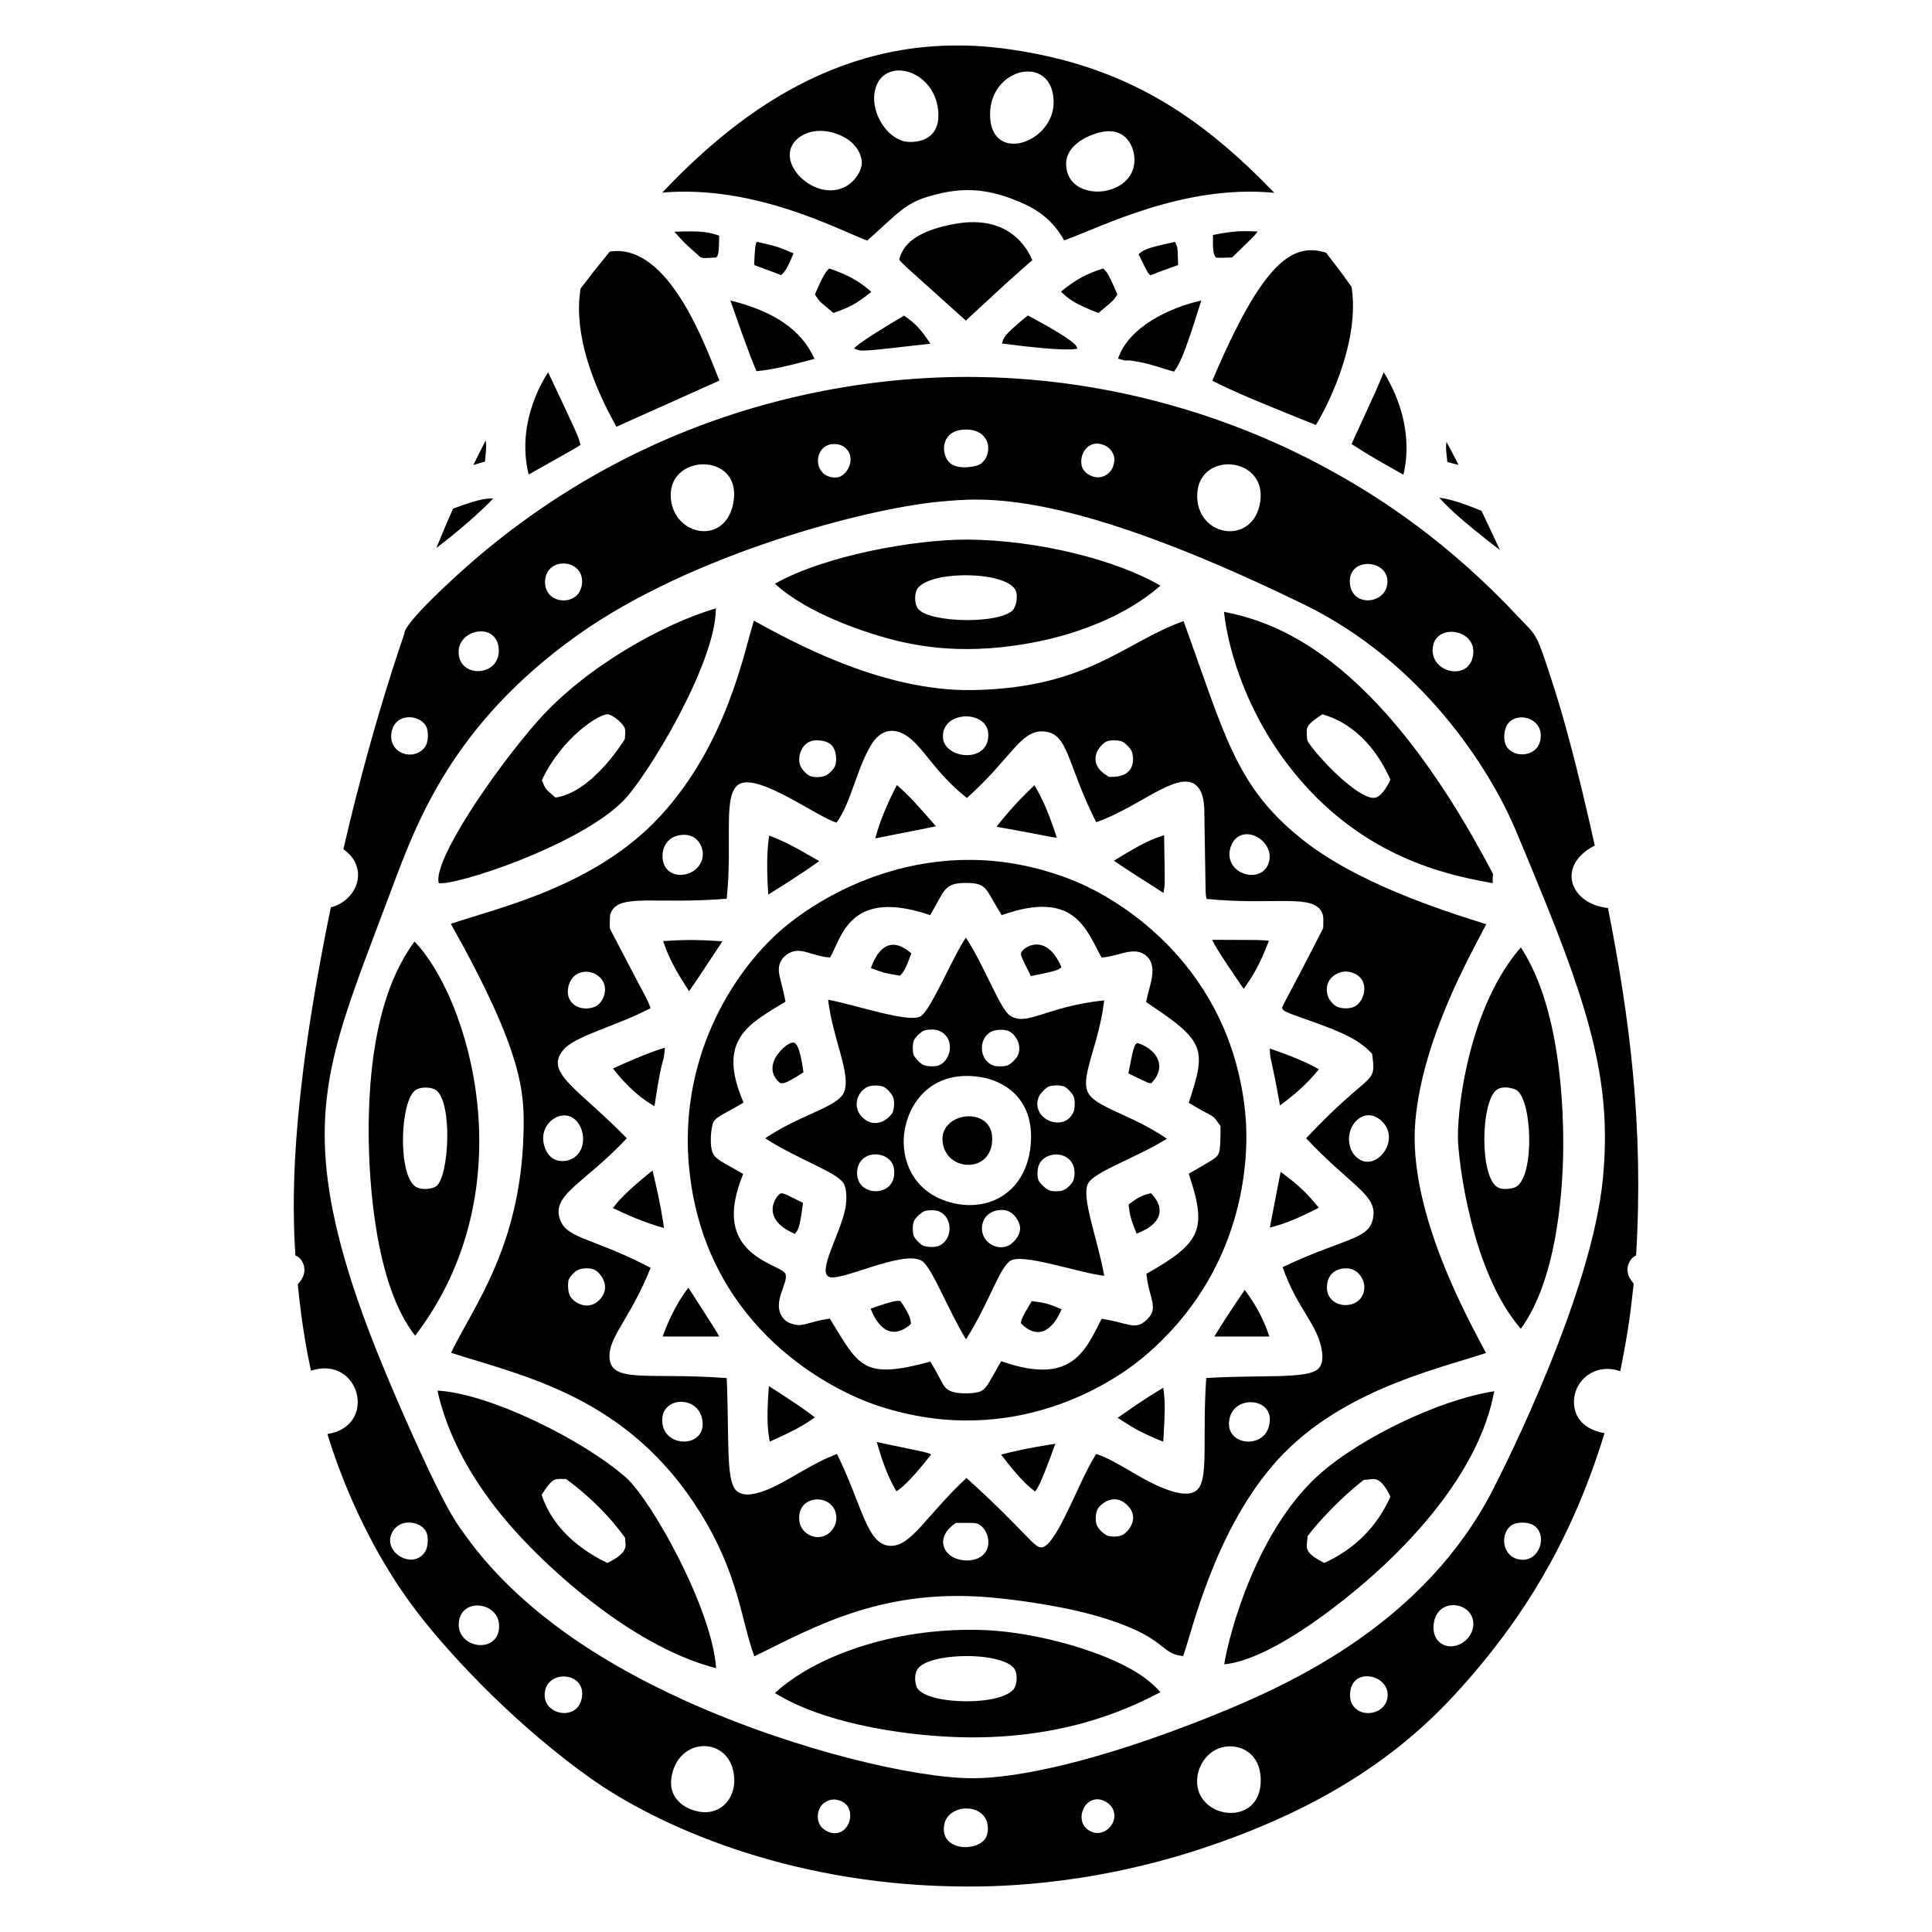 <svg viewBox="0 0 304.8 304.8" height="304.8mm" width="304.8mm" xmlns:xlink="http://www.w3.org/1999/xlink" xmlns="http://www.w3.org/2000/svg" version="1.1">
<defs></defs>
<path stroke-linejoin="miter" stroke-linecap="butt" stroke-width="0.353" stroke-opacity="1" stroke="none" fill-opacity="1" fill="#000000" d="M 158.07 54.192 C 158.377 53.305 158.07 53.1 162.163 49.758 C 170.589 54.294 169.77 54.669 169.975 55.011 C 169.531 55.045 168.474 55.556 158.07 54.192 Z M 68.839 86.46 C 70.305 82.878 70.715 81.957 71.465 80.252 C 76.309 78.41 77.332 78.649 77.81 78.649 C 74.569 82.06 69.828 85.709 68.839 86.46 Z M 83.404 74.863 C 81.255 66.165 86.337 59.001 86.474 58.729 C 91.454 69.303 91.147 68.62 91.59 70.189 C 90.499 70.872 91.317 70.428 83.404 74.863 Z M 113.079 60.229 L 97.252 67.324 C 90.192 54.738 91.283 47.609 91.59 45.528 C 93.432 43.106 93.705 42.765 96.195 39.695 C 105.575 38.229 111.374 54.84 113.489 60.025 L 113.079 60.229 Z M 74.672 73.362 C 75.32 72.066 76.207 70.292 76.616 69.473 C 76.65 69.951 76.82 69.917 76.514 72.816 C 76.377 72.85 76.138 72.918 74.672 73.362 Z M 134.773 55.011 C 134.841 54.942 134.193 54.806 142.619 49.792 C 143.608 50.474 144.972 51.361 146.78 54.226 C 135.626 55.488 136.035 55.488 134.773 55.011 Z M 131.499 49.382 C 128.975 47.268 129.35 47.643 128.565 46.449 C 130.134 42.799 130.339 42.902 130.816 42.356 C 134.875 43.686 136.479 45.221 137.468 46.04 C 134.841 48.155 133.955 48.462 131.499 49.382 Z M 158.65 44.778 C 158.548 44.88 158.582 44.846 152.374 50.576 C 144.085 43.106 143.71 42.799 143.642 42.731 C 141.698 40.957 142.107 41.23 141.868 40.957 C 142.584 37.853 145.825 36.25 150.396 35.363 C 159.673 33.59 162.3 39.866 162.88 41.026 C 161.754 42.015 160.833 42.799 158.65 44.778 Z M 173.283 49.382 C 169.395 47.848 168.679 47.234 167.382 46.006 C 169.838 43.993 171.51 43.174 174.034 42.356 C 174.477 42.833 174.614 42.56 176.285 46.449 C 175.603 47.472 175.876 47.234 173.283 49.382 Z M 201.049 30.417 C 186.757 29.053 173.863 35.773 167.894 37.922 C 165.609 33.897 162.539 32.464 159.571 31.338 C 154.352 29.394 150.566 29.803 146.507 30.997 C 142.755 32.089 141.527 33.76 136.82 37.956 C 132.386 36.318 119.185 29.121 104.484 30.383 C 117.514 16.603 134.978 4.289 159.196 7.768 C 178.059 10.429 189.724 18.718 201.049 30.417 Z M 168.201 26.051 C 168.44 32.157 179.048 31.304 178.98 25.164 C 178.946 23.254 177.854 20.73 174.989 20.696 C 173.147 20.662 168.03 22.333 168.201 26.051 Z M 156.194 18.035 C 156.194 26.119 166.53 22.504 166.222 15.818 C 165.881 8.451 156.194 10.668 156.194 18.035 Z M 148.042 18.001 C 147.837 10.736 138.764 8.519 137.946 14.795 C 137.57 17.66 139.549 21.378 142.516 22.265 C 143.403 22.538 148.179 22.845 148.042 18.001 Z M 135.967 25.744 C 136.001 24.857 135.421 22.095 131.43 20.935 C 128.327 20.048 125.666 21.31 124.847 23.186 C 123.756 25.676 126.28 28.917 129.418 29.803 C 133.511 30.929 135.899 27.586 135.967 25.744 Z M 185.222 58.626 C 183.482 58.183 181.572 57.398 179.082 56.989 C 177.036 56.648 178.298 57.16 176.387 56.58 C 178.059 51.565 184.471 48.564 189.52 47.404 C 186.655 56.648 186.041 57.432 185.222 58.626 Z M 228.337 72.884 C 228.03 70.121 228.132 70.565 228.2 69.712 C 228.985 71.179 228.132 69.541 230.111 73.328 C 229.974 73.328 228.576 72.952 228.337 72.884 Z M 213.226 70.053 C 217.012 61.798 217.046 61.696 217.08 61.628 C 217.114 61.56 217.114 61.526 218.309 58.729 C 223.22 66.778 221.788 73.259 221.412 74.897 C 215.375 71.486 215.989 71.793 213.226 70.053 Z M 227.075 78.512 C 228.064 78.683 229.667 78.887 233.726 80.593 C 235.909 85.164 234.988 83.254 236.625 86.767 C 230.008 81.719 227.825 79.399 227.075 78.512 Z M 119.356 58.558 C 119.014 57.773 118.332 56.341 115.228 47.404 C 122.255 49.144 126.519 52.145 128.497 56.614 C 122.494 58.251 120.686 58.422 119.356 58.558 Z M 123.244 43.413 C 121.709 42.799 123.449 43.481 118.98 41.81 C 119.117 37.887 119.356 38.331 119.424 38.16 C 122.153 38.74 122.903 38.979 125.188 39.968 C 124.029 42.799 123.756 42.833 123.244 43.413 Z M 181.504 43.447 C 181.095 42.97 181.333 43.652 179.628 40.105 C 180.412 39.491 180.378 39.218 185.392 38.16 C 185.802 39.184 185.768 38.604 185.87 41.81 C 181.538 43.379 183.005 42.833 181.504 43.447 Z M 110.555 40.616 C 107.895 38.263 108.031 38.399 106.394 36.557 C 110.93 36.387 111.749 36.625 113.455 37.171 C 113.455 40.582 113.182 40.275 113.011 40.616 C 110.419 40.787 111.135 40.684 110.555 40.616 Z M 191.259 60.059 C 199.275 41.162 203.948 38.229 209.201 39.866 C 209.986 40.889 211.554 42.867 213.226 45.255 C 214.522 53.442 209.951 63.197 207.598 67.051 C 198.525 63.402 194.636 61.798 191.259 60.059 Z M 194.397 40.616 C 191.6 40.719 192.146 40.65 191.805 40.616 C 191.6 40.139 191.293 40.377 191.362 37.069 C 194.773 36.387 196.069 36.421 198.422 36.523 C 197.672 37.444 198.456 36.659 194.397 40.616 Z M 253.68 143.253 C 257.125 160.751 259.343 177.806 258.115 198.067 C 257.944 198.17 257.569 198.272 257.194 198.886 C 257.023 199.159 256.034 200.592 257.739 202.502 C 257.228 207.141 256.955 209.562 255.625 216.316 C 251.907 215.054 249.076 217.374 248.462 219.932 C 248.052 221.637 248.189 225.185 253.135 226.106 C 247.472 244.627 239.252 255.85 233.317 263.013 C 226.154 271.574 215.17 283.001 190.543 291.324 C 171.203 297.873 155.444 297.702 150.395 297.6 C 124.063 297.123 103.631 288.015 93.023 280.443 C 82.278 272.802 72.011 262.365 65.905 254.451 C 56.491 242.206 52.466 228.8 51.647 226.242 C 59.697 224.98 56.764 213.724 49.055 216.248 C 48.578 213.963 47.656 209.562 46.974 202.604 C 48.816 200.694 47.725 199.057 47.52 198.784 C 47.145 198.272 46.633 198.067 46.599 198.067 C 46.122 190.222 45.61 175.112 52.193 143.151 C 56.457 142.025 58.299 136.874 54.172 133.975 C 54.854 131.076 58.197 116.306 63.791 99.967 C 63.825 99.865 63.177 98.808 72.932 90.007 C 77.059 86.289 81.255 83.049 85.382 80.218 C 109.327 63.811 134.091 59.718 150.907 59.479 C 182.698 59.001 205.381 71.656 211.145 74.897 C 218.172 78.853 228.576 85.607 239.593 97.375 C 242.561 100.547 242.254 99.422 245.153 108.427 C 246.552 112.793 248.666 120.195 251.6 133.395 C 245.46 136.533 247.643 142.605 253.68 143.253 Z M 226.154 256.668 C 226.12 258.135 226.836 258.851 227.075 259.056 C 228.917 260.693 231.987 259.158 232.396 256.736 C 233.044 252.643 226.324 251.552 226.154 256.668 Z M 85.996 91.576 C 85.791 94.578 89.066 95.499 90.84 94.066 C 91.147 93.828 91.624 93.282 91.795 92.293 C 92.409 88.165 86.269 87.654 85.996 91.576 Z M 226.017 102.73 C 226.154 106.346 232.055 107.403 232.43 103.106 C 232.805 99.012 225.881 98.228 226.017 102.73 Z M 72.352 102.833 C 72.318 107.028 78.731 106.823 78.696 102.628 C 78.628 98.057 72.386 99.115 72.352 102.833 Z M 237.785 114.328 C 237.376 114.942 237.035 116.613 237.649 117.704 C 238.809 119.751 242.868 119.478 243.072 116.306 C 243.311 113.202 239.218 112.145 237.785 114.328 Z M 66.622 118.319 C 66.69 118.25 66.86 118.114 67.031 117.875 C 67.679 116.954 67.611 115.215 67.201 114.532 C 66.144 112.69 62.392 112.383 61.778 115.487 C 61.198 118.591 64.643 120.024 66.622 118.319 Z M 198.9 280.784 C 198.832 276.486 195.591 275.122 193.101 275.599 C 190.918 276.009 189.315 277.919 188.94 280.068 C 187.78 286.924 199.002 288.732 198.9 280.784 Z M 115.842 281.023 C 115.91 273.996 107.281 273.587 105.984 280.102 C 105.132 284.4 109.191 285.9 111.203 285.9 C 114 285.935 115.808 283.615 115.842 281.023 Z M 173.283 289.175 C 175.023 289.073 176.387 287.094 175.569 285.389 C 175.125 284.468 173.897 283.717 172.772 283.888 C 171.032 284.161 170.077 286.446 170.964 287.947 C 171.51 288.834 172.567 289.243 173.283 289.175 Z M 155.853 288.459 C 155.853 284.331 149.577 284.4 148.963 287.879 C 148.213 292.074 154.25 292.245 155.546 289.891 C 155.58 289.755 155.853 289.38 155.853 288.459 Z M 105.814 78.137 C 105.882 84.379 114.171 86.289 115.638 79.604 C 117.445 71.417 105.746 71.383 105.814 78.137 Z M 173.181 75.306 L 173.658 75.272 L 174.102 75.135 C 175.705 74.487 175.91 72.782 175.773 72.1 L 175.637 71.656 L 175.398 71.213 C 174.579 69.985 173.113 69.917 172.635 70.019 C 170.827 70.394 170.179 72.645 170.827 73.942 C 171.476 75.101 172.806 75.306 173.181 75.306 Z M 188.872 78.376 C 189.008 84.857 197.876 86.085 198.832 79.058 C 199.821 71.827 188.735 71.076 188.872 78.376 Z M 212.953 91.781 C 213.055 95.738 218.206 95.431 218.82 92.395 C 219.639 88.302 212.851 87.62 212.953 91.781 Z M 130.885 283.99 L 130.475 284.161 L 130.066 284.4 C 128.838 285.286 128.736 287.128 129.52 288.152 C 129.964 288.732 131.226 289.55 132.488 289.073 C 134.125 288.459 134.671 286.003 133.545 284.741 C 133.068 284.195 131.976 283.683 130.885 283.99 Z M 238.945 130.564 C 234.92 121.252 224.448 104.47 205.654 95.328 C 167.894 76.943 155.034 78.546 148.451 79.126 C 136.82 80.15 109.02 87.449 91.113 100.206 C 71.295 114.328 65.701 129.814 61.744 140.388 C 61.437 141.206 57.719 151.03 57.617 151.337 C 51.511 167.846 48.578 178.215 54.308 198.375 C 56.627 206.561 59.936 214.577 62.87 221.364 C 70.237 238.249 71.875 240.057 73.375 242.172 C 81.05 252.882 93.057 261.512 108.236 268.368 C 125.871 276.316 144.699 280.545 153.465 280.545 C 160.56 280.545 173.352 277.885 191.191 270.721 C 204.119 265.537 224.823 255.918 235.568 234.94 C 237.785 230.608 251.225 203.764 252.896 185.754 C 254.226 171.496 251.293 160.308 242.356 138.785 C 241.844 137.454 238.979 130.632 238.945 130.564 Z M 72.386 255.986 C 72.045 260.045 78.389 261 78.731 256.873 C 79.072 252.712 72.727 251.859 72.386 255.986 Z M 154.455 73.328 C 156.706 72.134 156.603 67.699 152.306 67.768 C 148.349 67.802 148.349 71.724 149.884 73.055 C 151.248 74.214 154.011 73.566 154.455 73.328 Z M 65.496 210.722 C 59.015 202.536 58.196 185.583 58.162 178.898 C 58.094 160.171 62.767 152.121 65.394 148.54 C 73.887 157.272 83.301 187.459 65.496 210.722 Z M 68.771 187.186 C 70.885 185.72 71.431 173.815 68.771 171.973 C 68.02 171.462 66.349 171.428 65.564 171.973 C 63.108 173.645 62.733 185.242 65.53 187.186 C 66.519 187.869 68.259 187.528 68.771 187.186 Z M 193.135 262.569 C 193.92 257.657 198.354 241.012 208.553 232.246 C 214.727 226.924 226.768 220.887 235.739 219.488 C 235.159 222.354 233.249 232.553 219.229 246.094 C 213.533 251.62 200.912 261.853 193.135 262.569 Z M 208.928 246.572 C 213.772 244.355 217.183 240.91 219.366 236.134 C 219.195 235.827 218.376 233.917 217.285 233.474 C 216.808 233.269 216.739 233.337 215.17 233.474 C 211.657 236.134 207.768 240.33 206.302 242.342 C 206.131 243.945 206.097 244.048 206.268 244.491 C 206.609 245.378 208.075 246.128 208.928 246.572 Z M 122.255 92.088 C 130.373 87.517 144.631 85.13 152.306 85.13 C 163.698 85.13 176.285 88.404 183.073 92.395 C 175.091 99.388 163.732 101.23 162.232 101.502 C 150.771 103.549 143.164 101.639 138.627 100.308 C 136.615 99.695 127.474 96.898 122.255 92.088 Z M 159.878 96.147 C 160.356 95.499 160.594 93.998 160.253 93.18 C 159.605 91.747 156.535 90.792 152.544 90.758 C 148.724 90.724 145.415 91.576 144.631 93.043 C 144.324 93.657 144.187 95.226 144.87 96.079 C 146.746 98.33 158.07 98.467 159.878 96.147 Z M 122.255 267.106 C 128.429 261.375 140.811 256.771 154.659 257.146 C 162.607 257.351 170.384 259.943 170.93 260.147 C 178.741 262.706 181.606 265.298 183.073 266.969 C 179.321 268.88 169.463 274.132 153.227 274.098 C 144.222 274.064 130.543 272.222 122.255 267.106 Z M 160.014 266.355 C 160.424 265.741 160.56 264.138 160.083 263.354 C 159.196 261.887 155.273 261.068 151.146 261.307 C 148.929 261.409 145.586 261.955 144.699 263.422 C 144.153 264.343 144.392 265.776 144.733 266.355 C 146.439 268.982 158.138 269.187 160.014 266.355 Z M 210.838 158.773 C 211.316 159.046 212.817 159.319 213.806 158.739 C 215.341 157.886 216.33 154.304 213.124 153.383 C 211.145 152.804 208.519 154.577 209.542 157.272 C 209.679 157.715 210.361 158.534 210.838 158.773 Z M 119.014 261.307 C 116.934 255.85 116.661 248.55 110.419 238.556 C 99.026 220.273 82.414 217.067 71.158 213.417 C 74.74 206.015 82.073 196.703 82.585 179 C 82.756 172.587 82.756 166.448 71.124 145.743 C 78.731 143.185 93.739 139.876 103.938 128.995 C 114.819 117.364 117.445 102.457 118.946 97.921 C 124.847 101.161 139.071 109.075 153.329 108.87 C 171.612 108.597 177.445 101.264 186.722 97.989 C 193.238 115.965 194.909 123.878 205.074 132.133 C 213.772 139.228 227.211 143.526 234.476 145.811 C 231.986 150.621 224.414 163.889 223.288 176.919 C 222.026 191.314 232.089 208.948 234.442 213.451 C 226.529 216.077 210.668 219.523 200.673 231.325 C 191.361 242.308 187.984 257.692 186.654 261.273 C 183.005 260.898 184.232 258.578 174.886 255.508 C 168.747 253.496 161.14 252.507 157.456 252.132 C 139.617 250.221 128.633 256.6 119.014 261.307 Z M 67.133 241.489 C 66.281 240.091 63.859 239.75 62.563 240.875 L 62.221 241.216 C 59.595 244.593 65.291 248.072 67.167 244.627 C 67.474 244.048 67.713 242.41 67.133 241.489 Z M 242.185 240.807 L 241.776 240.534 C 240.992 240.125 239.422 240.091 238.638 240.534 C 236.66 241.626 236.796 245.378 239.525 245.992 C 242.526 246.674 244.027 242.99 242.526 241.148 L 242.185 240.807 Z M 129.827 74.624 C 130.373 75.135 131.499 75.579 132.488 75.204 C 133.852 74.692 135.046 72.134 133.375 70.667 C 132.454 69.848 131.123 70.019 130.612 70.224 C 130.441 70.292 130.202 70.394 129.93 70.633 C 128.974 71.452 128.702 73.157 129.554 74.283 L 129.827 74.624 Z M 85.928 267.549 C 86.03 270.687 91.351 271.574 91.829 267.618 C 92.306 263.558 85.791 263.354 85.928 267.549 Z M 212.987 267.31 C 212.987 267.89 213.055 268.402 213.294 268.811 C 214.625 271.301 218.888 270.449 218.922 267.413 C 218.957 264.07 213.089 262.945 212.987 267.31 Z M 95.82 246.572 C 96.263 246.333 98.344 245.446 98.651 244.116 C 98.719 243.843 98.719 244.048 98.617 242.615 C 95.172 237.771 90.737 234.36 89.305 233.337 C 88.827 233.337 87.94 233.269 87.497 233.439 C 86.746 233.746 85.86 235.213 85.45 235.827 C 87.531 242.172 93.261 245.344 95.82 246.572 Z M 112.977 263.183 C 100.493 259.943 88.52 249.096 83.37 243.775 C 80.845 241.148 71.806 231.905 69.009 219.386 C 77.298 219.83 92.102 227.231 98.753 233.098 C 102.915 236.85 112.363 253.905 112.977 263.183 Z M 148.758 116.101 C 148.758 116.272 148.758 116.579 148.861 116.92 C 149.781 119.819 155.887 120.229 155.921 115.999 C 155.989 112.008 148.826 112.008 148.758 116.101 Z M 172.908 120.365 C 173.249 121.559 174.341 122.173 174.921 122.548 C 179.867 122.821 178.638 118.694 178.57 118.591 C 178.332 118.012 177.479 117.193 177.104 117.022 C 176.456 116.715 175.057 116.749 174.545 116.988 C 173.965 117.261 172.703 118.489 172.84 119.922 L 172.908 120.365 Z M 127.781 122.412 C 128.565 122.753 129.861 122.582 130.305 122.344 C 130.509 122.241 131.43 121.593 131.737 120.843 C 132.078 119.99 131.976 118.216 131.055 117.432 C 130.339 116.818 128.565 116.511 127.508 117.125 C 126.143 117.909 125.836 119.819 126.28 120.843 C 126.484 121.354 127.235 122.173 127.781 122.412 Z M 193.954 134.76 C 193.988 138.375 199.582 139.433 200.264 135.68 C 200.708 133.225 197.979 131.076 195.932 131.724 C 194.363 132.235 193.954 133.975 193.954 134.76 Z M 141.425 235.281 C 139.821 232.621 138.935 229.585 138.321 227.504 C 147.53 229.415 145.995 229.107 146.916 229.449 C 143.301 234.088 141.868 234.974 141.425 235.281 Z M 213.533 182.036 C 216.432 185.856 221.412 179.989 217.933 176.817 C 214.966 174.122 211.555 178.25 213.294 181.661 L 213.533 182.036 Z M 96.434 143.867 C 96.161 144.447 96.229 144.413 96.195 146.459 C 102.71 159.012 101.891 157.136 102.642 159.046 C 97.082 161.979 90.703 163.378 88.827 165.697 C 85.894 169.313 91.181 171.666 98.89 179.58 C 92.068 186.879 86.644 188.551 88.486 192.712 C 89.68 195.441 93.944 195.441 102.642 200.012 C 99.674 207.516 96.297 210.654 96.161 213.69 C 95.956 218.465 101.857 216.453 114.648 217.408 C 115.058 226.31 114.478 233.542 116.115 235.111 C 117.07 236.032 118.571 235.964 120.822 235.111 C 124.404 233.678 127.746 231.018 132.044 229.38 C 136.069 237.533 136.752 243.809 140.504 243.877 C 143.778 243.945 146.064 239.17 152.476 233.167 C 162.095 241.865 163.084 244.252 164.381 244.116 C 165.677 243.979 167.45 240.364 167.996 239.272 C 170.35 234.565 170.964 232.621 172.942 229.38 C 176.285 230.472 179.73 233.303 183.585 234.804 C 184.881 235.315 187.473 236.236 188.803 235.111 C 190.782 233.439 189.622 226.856 190.304 217.408 C 198.525 216.862 206.233 217.613 207.939 215.975 C 208.519 215.429 208.724 214.543 208.587 213.349 C 207.973 208.914 204.733 206.697 202.345 199.909 C 212.373 195.168 216.057 195.646 216.637 192.064 C 217.251 188.483 213.192 187.152 206.063 179.58 C 216.432 168.528 217.183 171.462 216.467 166.243 C 215.102 164.81 213.567 163.548 208.246 161.604 C 203.744 159.967 202.482 159.66 202.311 159.114 C 202.174 158.739 202.345 158.977 208.758 146.425 C 208.758 145.334 208.86 144.651 208.587 144.037 C 207.257 140.899 201.083 142.878 190.373 141.82 C 190.373 141.82 190.236 141.582 190.202 140.592 L 189.997 127.972 C 189.963 124.902 188.974 124.049 188.462 123.708 C 185.495 121.764 179.491 127.46 172.942 129.711 C 168.201 120.399 168.644 115.453 164.415 115.385 C 160.901 115.351 159.435 119.751 152.544 125.891 C 147.292 121.73 145.654 117.705 142.891 115.999 C 141.391 115.044 139.071 114.6 137.263 117.807 C 134.978 121.866 134.262 126.607 131.976 129.779 C 128.94 128.893 119.56 121.866 116.558 123.742 C 113.966 125.379 115.603 132.713 114.648 141.786 C 103.494 142.707 97.832 140.933 96.434 143.867 Z M 90.089 158.023 C 91.147 159.421 93.193 159.216 94.046 158.739 L 94.421 158.466 C 95.479 157.545 96.127 155.225 94.285 153.895 C 93.125 153.042 91.59 153.179 90.703 153.895 C 89.748 154.646 89.202 156.488 89.885 157.715 L 90.089 158.023 Z M 157.218 130.428 C 159.094 128.006 161.14 125.823 163.187 123.879 C 163.63 124.629 164.96 126.641 166.734 132.167 C 165.097 131.963 167.416 132.269 157.218 130.428 Z M 138.082 132.269 C 138.389 131.178 139.139 128.381 141.493 123.844 C 143.437 125.55 144.597 126.846 147.667 130.359 C 145.961 130.7 143.301 131.246 138.082 132.269 Z M 175.739 135.783 C 180.378 132.952 181.572 132.44 183.653 131.758 C 183.789 140.626 183.823 139.126 183.55 140.865 C 179.355 138.205 176.728 136.499 175.739 135.783 Z M 121.197 141.138 C 120.822 135.237 121.197 133.02 121.334 131.826 C 123.653 132.713 124.711 133.225 129.247 135.851 C 128.224 136.567 126.109 138.102 121.197 141.138 Z M 121.436 227.436 C 121.197 225.969 120.856 224.332 121.3 218.67 C 126.28 221.876 126.996 222.422 128.565 223.616 C 127.03 224.673 125.802 225.492 121.436 227.436 Z M 163.289 235.315 C 162.368 234.565 161.14 233.678 157.934 229.483 C 159.708 229.039 161.618 228.528 166.495 227.777 C 163.903 234.94 163.63 234.804 163.289 235.315 Z M 176.319 223.684 C 180.992 220.41 182.05 219.83 183.516 218.943 C 183.755 220.614 183.892 221.706 183.516 227.436 C 180.242 226.174 178.638 225.185 176.319 223.684 Z M 104.552 210.859 C 106.189 206.22 108.168 203.73 108.611 203.15 C 112.841 209.733 112.704 209.528 113.489 210.859 C 112.875 210.859 112.875 210.859 104.552 210.859 Z M 200.333 193.667 C 201.356 188.38 200.776 191.314 202.038 184.867 C 205.278 187.255 206.336 188.483 208.075 190.529 C 204.255 192.507 202.243 193.19 200.333 193.667 Z M 103.256 174.498 C 103.187 174.463 100.049 172.929 96.707 168.562 C 102.369 166.004 103.938 165.595 104.893 165.288 C 104.654 168.494 104.62 165.39 103.256 174.498 Z M 191.566 210.859 C 193.783 207.311 193.817 207.277 196.376 203.491 C 198.593 206.493 199.514 208.676 200.264 210.859 C 192.112 210.859 200.128 210.859 191.566 210.859 Z M 196.205 156.01 C 191.532 149.188 191.635 149.017 191.225 148.267 C 199.002 148.301 198.525 148.267 200.196 148.404 C 198.559 152.735 197.263 154.509 196.205 156.01 Z M 108.713 156.385 C 107.144 153.929 105.712 151.746 104.62 148.472 C 108.679 148.165 111.476 148.335 113.966 148.506 C 109.293 155.601 110.726 153.418 108.713 156.385 Z M 201.936 174.395 C 200.469 166.175 200.367 167.403 200.333 165.424 C 205.449 167.164 207.223 168.221 208.075 168.699 C 206.541 170.541 204.971 172.178 201.936 174.395 Z M 209.338 203.048 C 209.269 206.8 215.273 206.902 215.238 203.013 C 215.238 201.751 214.317 200.694 213.567 200.353 C 212.407 199.773 209.406 199.978 209.338 203.048 Z M 193.886 224.469 C 193.715 227.948 198.968 228.528 200.094 225.321 C 201.799 220.341 194.125 219.693 193.886 224.469 Z M 87.906 176.203 C 87.053 176.544 85.177 177.977 85.826 180.603 C 86.644 183.878 89.441 183.093 89.475 183.093 C 93.875 182.002 91.965 174.566 87.906 176.203 Z M 93.773 200.319 C 93.057 199.978 91.795 200.046 91.181 200.353 C 90.533 200.66 89.851 201.513 89.714 201.922 C 89.578 202.297 89.543 203.73 89.919 204.446 C 90.567 205.64 93.057 206.97 94.796 204.821 C 96.434 202.809 94.626 200.694 93.773 200.319 Z M 148.861 243.843 C 149.44 246.196 152.886 246.708 154.591 245.685 C 156.706 244.457 156.024 241.489 154.557 240.568 C 153.909 240.193 153.909 240.261 150.805 240.261 C 150.566 240.432 148.724 241.592 148.792 243.365 L 148.861 243.843 Z M 104.518 135.135 C 104.654 139.262 110.214 138.648 110.828 135.305 C 111.135 133.668 109.975 131.28 107.246 131.758 C 104.825 132.167 104.484 134.316 104.518 135.135 Z M 104.484 223.82 C 104.211 228.494 111.374 228.63 110.828 224.196 C 110.35 220.171 104.688 220.239 104.484 223.82 Z M 126.075 239.579 C 126.109 241.489 127.815 242.683 129.418 242.478 C 131.055 242.24 132.044 240.637 131.942 239.306 C 131.737 235.622 125.973 235.554 126.075 239.579 Z M 174.716 242.274 C 174.989 242.376 176.183 242.581 177.07 242.172 C 177.922 241.762 179.935 239.511 177.854 237.464 C 175.876 235.486 173.658 237.157 173.147 238.113 C 172.772 238.863 172.806 240.057 173.044 240.637 C 173.42 241.523 174.477 242.172 174.716 242.274 Z M 96.707 190.597 C 97.082 190.086 98.003 188.619 102.949 184.662 C 104.313 190.325 104.654 193.053 104.757 193.736 C 101.687 192.883 99.162 191.757 96.707 190.597 Z M 239.218 187.22 C 242.117 185.447 241.742 173.611 239.252 171.973 C 238.877 171.735 237.239 171.223 236.216 171.871 C 233.555 173.577 233.385 185.89 236.352 187.357 C 237.035 187.732 238.57 187.596 239.218 187.22 Z M 239.934 209.631 C 232.089 200.626 230.076 182.991 230.008 179.614 C 229.94 173.815 232.055 158.5 239.934 149.461 C 244.982 157.17 246.483 169.04 246.62 179.205 C 246.722 186.982 245.801 201.581 239.934 209.631 Z M 87.633 125.823 C 93.125 125.072 97.934 117.67 98.583 116.579 C 98.617 116.204 98.685 115.283 98.583 114.942 C 98.31 114.089 96.638 112.759 95.922 112.69 C 94.626 112.554 88.691 116.272 85.484 123.094 C 86.133 124.561 85.86 124.322 87.633 125.823 Z M 112.943 95.977 C 112.909 104.811 101.994 122.65 98.31 126.368 C 91.317 133.395 72.011 139.739 69.214 139.33 C 68.259 135.851 77.81 121.73 84.836 113.748 C 92.443 105.118 104.859 98.33 112.943 95.977 Z M 206.268 116.818 C 206.541 117.602 209.644 121.252 212.578 123.64 C 214.761 125.413 216.194 126.061 217.046 125.823 C 218.138 125.516 219.093 123.572 219.366 123.026 C 217.66 119.137 214.352 114.328 208.621 112.69 C 206.336 114.191 206.506 114.396 206.165 114.976 C 206.165 115.18 206.131 116.477 206.268 116.818 Z M 193.101 96.522 C 200.333 97.989 217.012 102.423 235.568 137.932 C 235.534 138.239 235.466 137.829 235.5 139.33 C 230.144 138.341 217.592 136.26 206.779 124.868 C 196.956 114.532 193.715 102.389 193.101 96.522 Z M 142.005 153.929 C 139.651 153.52 139.685 153.588 137.4 152.735 C 138.15 150.518 140.06 147.141 143.778 150.416 C 142.687 153.383 142.482 153.349 142.005 153.929 Z M 178.025 169.347 C 178.98 164.128 179.116 164.947 179.389 164.537 C 182.357 165.39 184.301 168.187 181.606 170.916 C 181.06 170.78 181.777 171.189 178.025 169.347 Z M 122.391 147.482 C 129.008 141.309 147.087 130.291 168.849 138.716 C 177.411 142.025 194.125 152.906 196.444 175.453 C 197.228 183.025 196.239 200.762 180.481 214.031 C 176.012 217.817 160.083 228.8 138.696 221.842 C 131.021 219.352 112.056 209.631 108.918 185.993 C 106.598 168.767 114.444 154.918 122.391 147.482 Z M 117.309 173.952 C 114.205 175.794 113.113 176.101 112.568 176.988 C 112.158 177.738 111.851 181.012 112.568 182.138 C 113.147 183.093 114.682 183.673 117.241 185.208 C 115.842 188.756 114.99 192.439 116.797 195.543 C 118.844 199.057 123.415 199.944 123.892 200.933 C 124.54 202.331 121.607 205.503 123.551 207.959 C 124.438 209.085 126.177 209.051 126.177 209.051 C 127.439 208.948 128.156 208.437 130.919 208.028 C 135.558 215.6 136.069 217.715 146.78 214.815 C 148.826 218.158 148.656 218.909 150.02 219.488 C 151.248 220 153.943 219.864 154.727 219.488 C 155.819 218.943 156.194 217.681 157.968 214.747 C 168.985 218.636 171.169 213.246 173.795 208.062 C 177.922 208.642 179.014 209.972 180.856 208.266 C 182.936 206.356 181.299 205.06 180.856 200.967 C 189.622 196.021 190.441 193.906 187.541 185.174 C 191.669 182.786 191.941 182.684 192.282 181.934 C 192.521 181.388 192.555 179.716 192.555 177.67 C 191.054 175.487 191.805 176.578 187.541 173.986 C 188.872 169.893 189.69 167.266 188.701 165.015 C 187.644 162.559 184.13 160.342 180.822 158.091 C 181.231 155.601 183.005 152.19 180.515 150.552 C 178.673 149.358 176.421 150.893 173.795 151.064 C 171.373 146.766 169.633 140.251 158.036 144.379 C 155.444 140.285 155.853 139.296 152.408 139.296 C 148.826 139.296 149.065 140.524 146.746 144.379 C 133.989 140.012 132.795 147.926 130.953 151.064 C 127.917 150.825 126.382 149.29 124.404 150.416 C 123.721 150.825 122.937 151.542 122.869 152.838 C 122.835 153.929 123.278 154.782 123.926 158.022 C 118.196 161.536 112.977 163.923 117.309 173.952 Z M 123.039 170.848 C 122.835 170.643 121.266 169.449 122.118 167.334 C 122.664 165.936 124.506 164.264 125.291 164.503 C 126.212 164.776 126.655 168.528 126.757 169.176 C 123.38 171.359 123.483 170.848 123.039 170.848 Z M 178.059 190.018 C 179.935 188.585 180.549 188.517 181.572 188.244 C 183.448 190.086 183.994 192.849 179.321 194.622 C 178.263 192.098 178.195 191.348 178.059 190.018 Z M 137.365 206.458 C 141.732 204.889 141.697 205.265 142.073 205.265 C 143.812 207.823 143.642 208.369 143.71 208.88 C 139.549 212.53 137.536 206.936 137.365 206.458 Z M 162.641 153.998 C 161.004 150.723 161.004 150.723 161.106 150.314 C 161.379 149.393 165.131 147.005 167.45 152.599 C 166.939 152.94 167.553 153.008 162.641 153.998 Z M 125.393 194.656 C 119.594 192.167 122.63 188.38 123.176 188.278 C 123.619 188.176 124.233 188.551 126.689 189.779 C 126.109 194.35 125.802 194.077 125.393 194.656 Z M 161.072 208.778 C 161.174 208.369 160.697 208.71 162.777 205.265 C 164.381 205.503 165.029 205.469 167.485 206.561 C 165.677 210.756 163.187 210.961 161.072 208.778 Z M 145.688 168.017 C 146.132 168.221 147.462 168.358 148.178 168.051 C 150.02 167.266 150.668 164.06 148.519 162.798 L 148.11 162.593 C 147.496 162.354 146.2 162.388 145.688 162.627 C 145.347 162.764 144.46 163.548 144.187 164.128 C 143.915 164.742 143.983 166.004 144.153 166.448 C 144.358 166.891 145.143 167.778 145.688 168.017 Z M 160.935 193.667 C 160.901 192.917 160.151 191.28 158.616 190.939 C 157.559 190.7 155.717 191.143 155.137 192.644 C 154.113 195.305 156.774 197.522 159.06 196.532 C 159.469 196.362 161.004 195.202 160.935 193.667 Z M 148.144 191.109 C 147.36 190.802 146.098 190.939 145.688 191.143 C 145.484 191.245 144.494 191.962 144.188 192.644 C 143.915 193.224 143.983 194.486 144.153 194.964 C 144.358 195.475 145.177 196.328 145.654 196.532 C 145.961 196.669 147.292 196.874 148.076 196.567 C 150.157 195.748 150.43 192.508 148.519 191.314 L 148.144 191.109 Z M 140.879 173.031 C 140.708 172.621 139.958 171.701 139.378 171.462 C 138.832 171.189 137.502 171.189 136.888 171.462 C 135.148 172.246 134.33 174.873 136.274 176.476 C 138.321 178.181 140.435 176.374 140.879 175.384 C 140.981 175.112 141.22 173.781 140.879 173.031 Z M 142.584 179.58 C 142.38 183.946 144.699 188.414 150.259 189.779 C 156.228 191.245 161.925 187.937 162.607 180.637 C 163.289 173.031 158.002 169.961 153.124 169.756 C 145.791 169.449 142.789 175.316 142.584 179.58 Z M 156.876 168.153 C 157.218 168.255 158.445 168.29 159.025 168.051 C 159.503 167.846 160.356 166.993 160.56 166.55 C 161.311 164.981 160.253 163.173 159.128 162.661 C 158.514 162.388 157.115 162.354 156.297 162.798 C 154.421 163.855 154.42 166.959 156.433 167.983 L 156.876 168.153 Z M 169.395 172.997 C 169.156 172.417 168.337 171.632 167.928 171.428 C 167.314 171.155 165.984 171.189 165.438 171.428 C 164.79 171.735 164.039 172.69 163.937 172.929 C 162.334 176.442 167.894 178.932 169.395 175.35 C 169.531 175.009 169.668 173.713 169.395 172.997 Z M 165.574 187.8 C 166.086 188.005 167.212 187.971 167.689 187.8 C 168.371 187.562 169.19 186.675 169.361 186.163 C 169.361 186.129 170.179 183.673 168.133 182.513 C 166.802 181.763 164.858 182.138 164.039 183.503 C 163.528 184.389 163.664 185.754 163.835 186.197 C 164.073 186.641 164.858 187.528 165.574 187.8 Z M 184.096 179.648 C 179.253 182.684 172.772 184.765 171.68 186.675 C 170.486 188.79 173.215 195.577 174.204 201.274 C 170.247 200.83 161.413 197.692 159.435 198.886 C 157.661 199.978 156.16 205.333 152.408 211.302 C 149.543 206.629 147.087 200.046 145.484 198.954 C 144.085 197.999 140.845 198.818 137.502 199.875 C 134.159 200.933 131.362 201.956 130.612 201.342 C 129.247 200.216 132.215 195.236 133.238 191.211 C 133.682 189.472 133.613 187.493 133.034 186.607 C 131.874 184.867 125.836 182.888 120.72 179.58 C 126.382 175.76 132.113 174.702 133.136 172.349 C 134.364 169.586 131.362 163.889 130.646 157.715 C 135.217 158.602 143.232 161.365 145.177 160.376 C 146.814 159.523 150.225 151.098 152.374 147.926 C 155.273 152.258 157.729 159.182 159.366 160.24 C 162.061 161.979 164.96 158.807 174.204 157.818 C 173.386 164.742 170.486 169.688 171.578 172.212 C 172.635 174.702 178.366 175.726 184.096 179.648 Z M 156.535 179.58 C 156.603 184.867 150.123 184.935 148.895 181.012 C 147.189 175.521 156.467 174.088 156.535 179.58 Z M 135.217 184.935 C 135.08 188.585 140.299 188.96 141.015 185.754 C 141.083 185.413 141.152 184.458 140.879 183.775 C 139.787 181.32 135.353 181.49 135.217 184.935 Z"></path>
</svg>